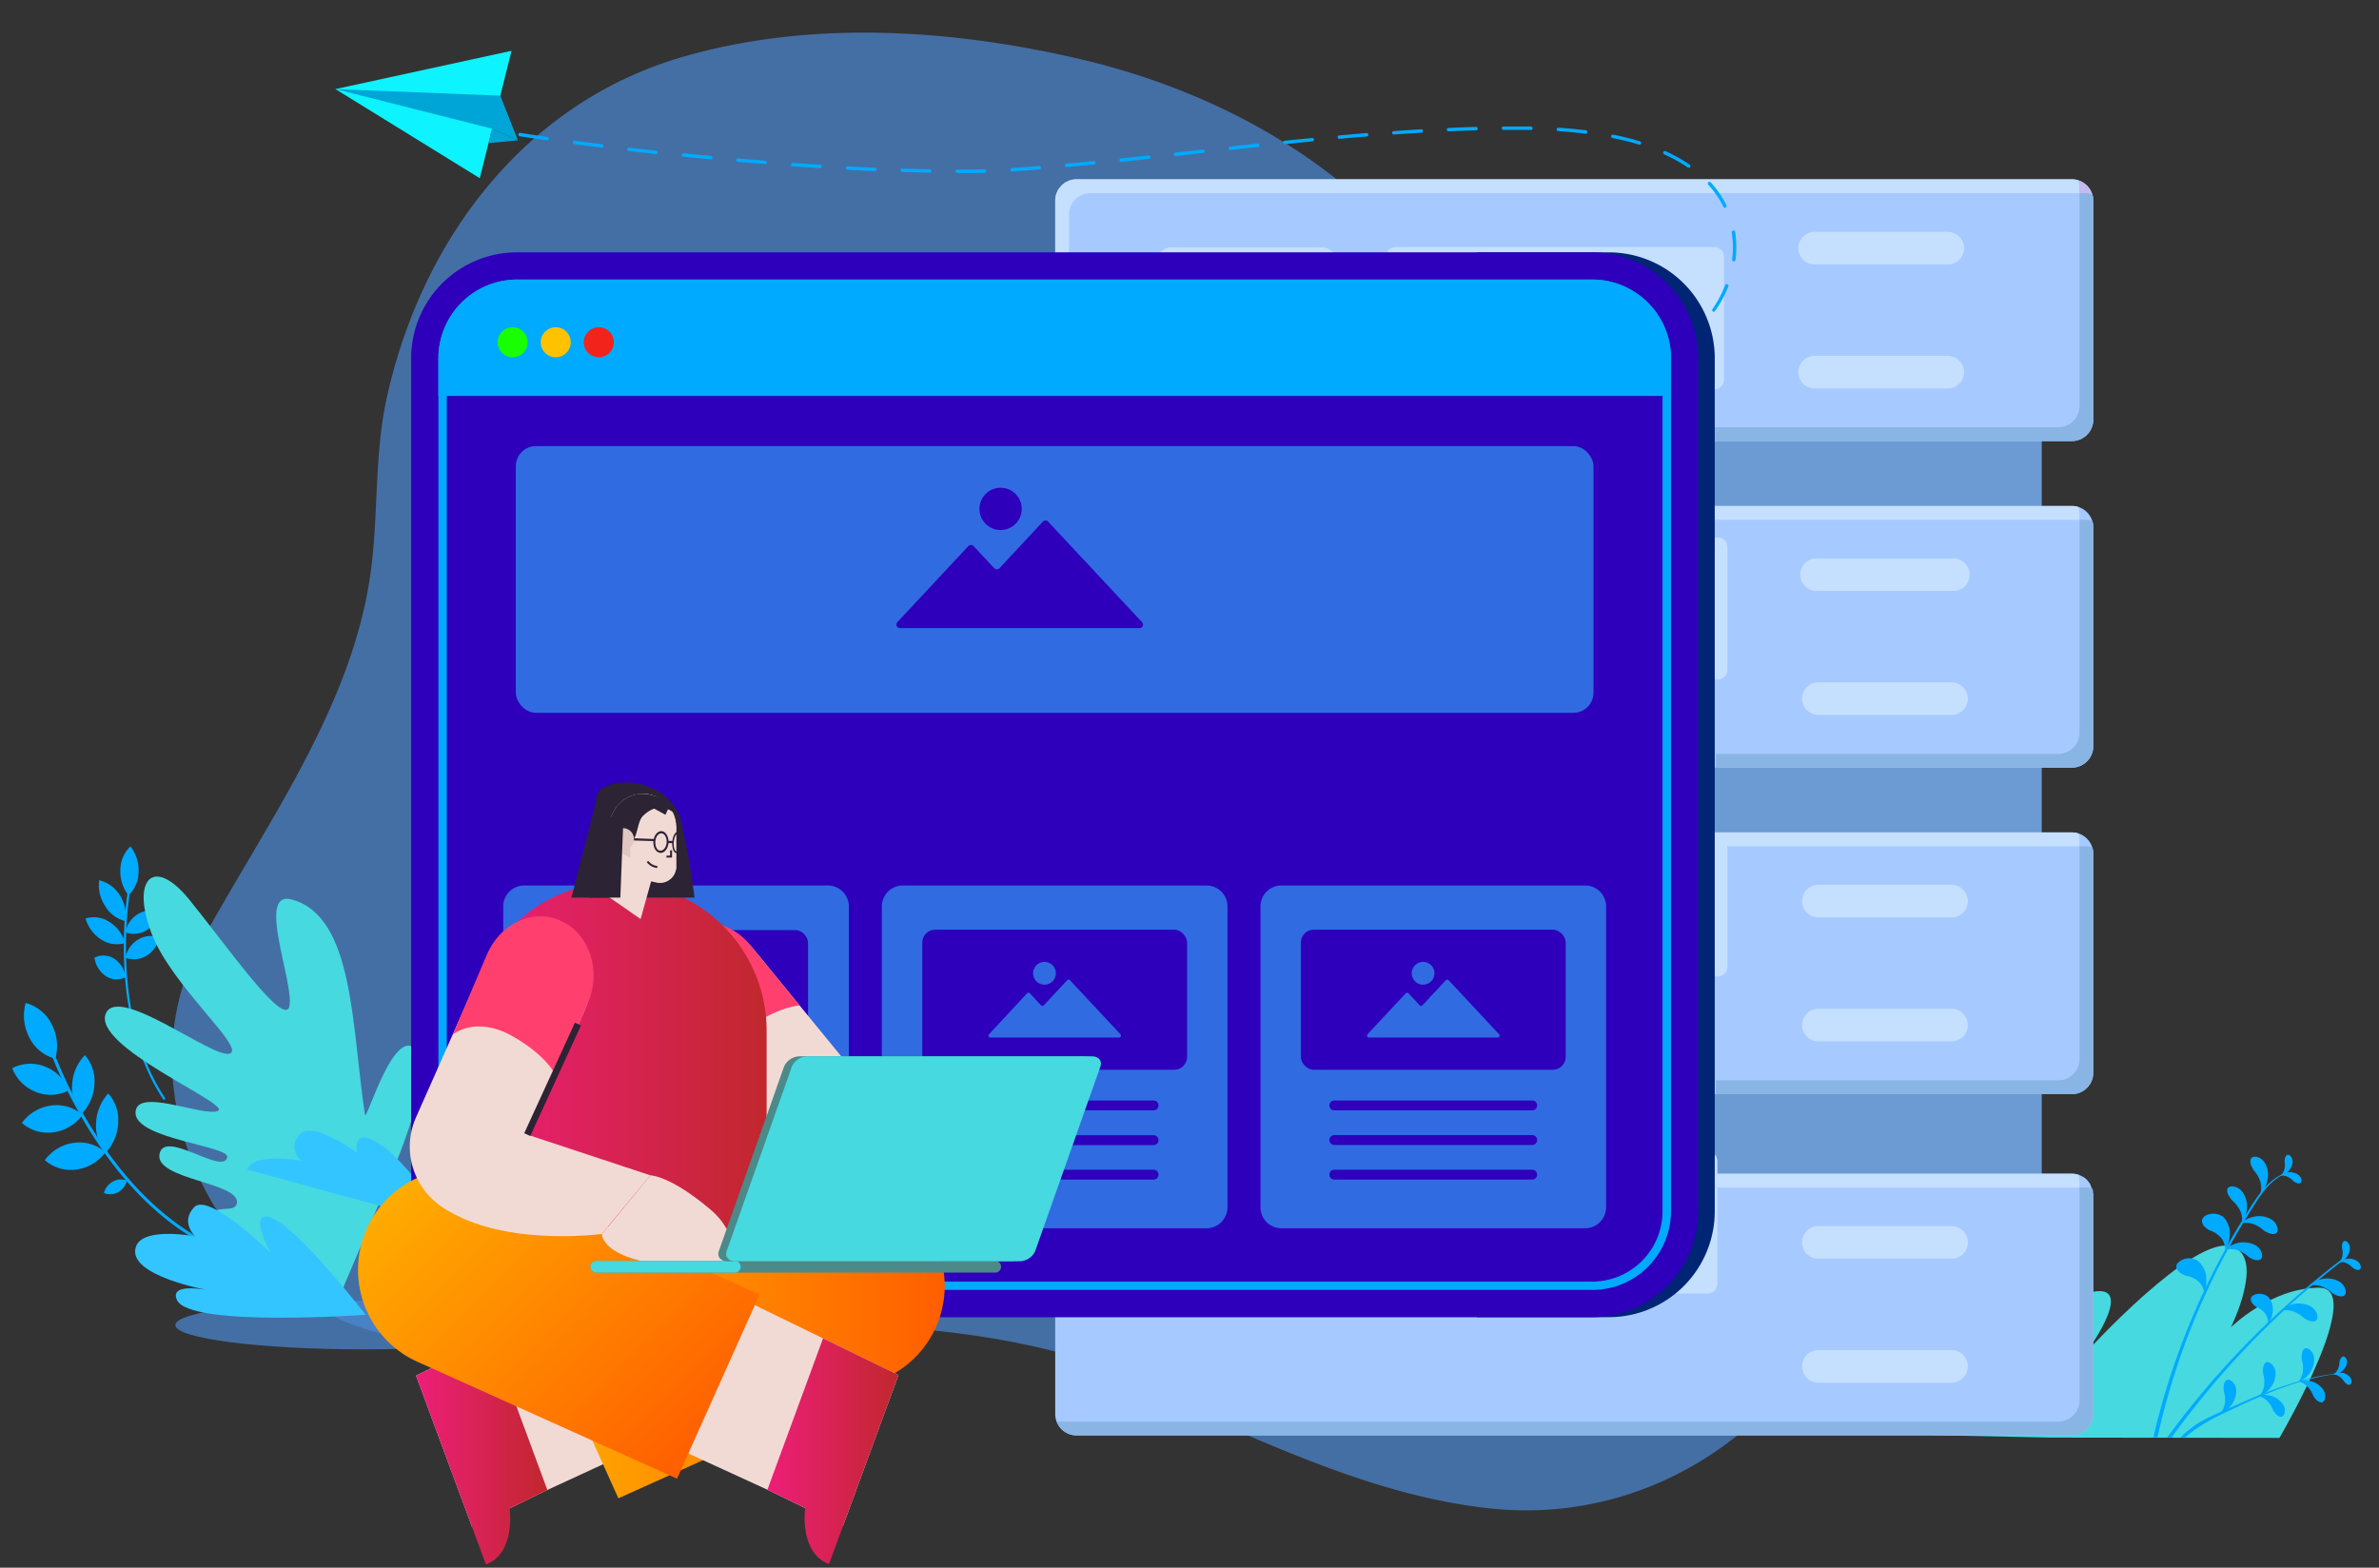 <svg id="Layer_1" data-name="Layer 1" xmlns="http://www.w3.org/2000/svg" xmlns:xlink="http://www.w3.org/1999/xlink" viewBox="0 0 583.71 384.71"><rect x="0" y="0" width="583.71" height="384.71" fill="#333333" stroke="none"/><defs><style>.cls-1{fill:#4c8ad6;opacity:0.7;}.cls-2{fill:#6c9bd3;}.cls-3{fill:#fff;}.cls-4{fill:#46d9e0;}.cls-5{fill:#a6caff;}.cls-6{fill:#c5dfff;}.cls-7{fill:#cec7f3;}.cls-8{fill:#89b5e5;}.cls-9{fill:#c5bbee;}.cls-10{fill:#e2d7f9;}.cls-11{fill:#0af;}.cls-12{fill:#8f6dff;}.cls-13{fill:#0df3ff;}.cls-14{fill:#00a5d7;}.cls-15{fill:#96d9c9;}.cls-16{fill:#33c5ff;}.cls-17{fill:#012575;}.cls-18{fill:#2e00bc;}.cls-19{fill:#306be2;}.cls-20{fill:#19ff00;}.cls-21{fill:#ffc200;}.cls-22{fill:#f2231b;}.cls-23{fill:#f2dad4;}.cls-24{fill:#ff406e;}.cls-25{fill:url(#linear-gradient);}.cls-26{fill:url(#linear-gradient-2);}.cls-27{fill:url(#linear-gradient-3);}.cls-28{fill:url(#linear-gradient-4);}.cls-29{fill:url(#linear-gradient-5);}.cls-30{fill:#4c8989;}.cls-31{fill:#2c2334;}.cls-32{fill:#e0c7c1;}</style><linearGradient id="linear-gradient" x1="115.23" y1="273.48" x2="188.1" y2="273.48" gradientUnits="userSpaceOnUse"><stop offset="0" stop-color="#ed1e79"/><stop offset="1" stop-color="#c1272d"/></linearGradient><linearGradient id="linear-gradient-2" x1="102.07" y1="356.22" x2="134.3" y2="356.22" xlink:href="#linear-gradient"/><linearGradient id="linear-gradient-3" x1="131.37" y1="329.26" x2="231.8" y2="329.26" gradientUnits="userSpaceOnUse"><stop offset="0" stop-color="#ffac00"/><stop offset="1" stop-color="#ff5e00"/></linearGradient><linearGradient id="linear-gradient-4" x1="188.29" y1="356.13" x2="220.45" y2="356.13" xlink:href="#linear-gradient"/><linearGradient id="linear-gradient-5" x1="103.26" y1="285.96" x2="173.16" y2="355.86" xlink:href="#linear-gradient-3"/></defs><title>10gb-Dedicated-server-hosting-vector</title><path class="cls-1" d="M42.24,262.06c1.12,31.15,24.86,61.4,56.27,66.13,26.7,4,53.56-.49,80.25-2.25s55-.8,81,5.93c17.37,4.5,30.9,13.74,47,20.62,18.92,8.08,38.63,15.59,59.24,17.71,57.69,5.92,104.8-49.36,89.62-105.72-4.8-17.8-13-34.61-23.3-49.89-9.48-14.12-24.44-25.13-33-39.36a255.81,255.81,0,0,1-14.63-28.72c-11.42-25.81-16.27-55-33.14-78.11-20.76-28.47-53.08-46.16-87-54-31.33-7.27-66-9.56-97.47-.31C128.51,25.46,103.55,59,95,97.16c-3.24,14.39-2.07,29.12-4.1,43.62-4.61,33-25.91,61.79-41.53,90.43a59.46,59.46,0,0,0-7.08,30.85"/><ellipse class="cls-1" cx="89.35" cy="325.17" rx="46.33" ry="5.96"/><polyline class="cls-2" points="500.96 339.92 271.54 339.92 271.54 56.4 500.96 56.4 500.96 339.92"/><path class="cls-3" d="M319.53,235.79a2.55,2.55,0,1,0,2.55-2.55,2.55,2.55,0,0,0-2.55,2.55"/><path class="cls-4" d="M303.22,235.79a2.55,2.55,0,1,0,2.55-2.55,2.55,2.55,0,0,0-2.55,2.55"/><path class="cls-3" d="M286.91,235.79a2.55,2.55,0,1,0,2.55-2.55,2.55,2.55,0,0,0-2.55,2.55"/><path class="cls-5" d="M513.59,49.25V103a5.25,5.25,0,0,1-5.24,5.24H264.15a4.86,4.86,0,0,1-1.59-.26,5.23,5.23,0,0,1-3.65-5V49.25A5.24,5.24,0,0,1,264.15,44h244.2a5.25,5.25,0,0,1,5,3.65,5,5,0,0,1,.25,1.6"/><path class="cls-6" d="M261.86,107.71a5.24,5.24,0,0,1-2.95-4.71V49.25A5.24,5.24,0,0,1,264.15,44h244.2a5.13,5.13,0,0,1,2.28.53,4.37,4.37,0,0,0-.68-.27,5.24,5.24,0,0,1,.25,1.59V47.4H267.55a5.23,5.23,0,0,0-5.25,5.24v52.21h-1.54a5,5,0,0,1-1.6-.26,5.28,5.28,0,0,0,2.7,3.12"/><path class="cls-7" d="M270.49,107.32h0m0,0h0m-1.08-.13a5.07,5.07,0,0,1-1-.35,5,5,0,0,0,.64.25h0l.35.1"/><path class="cls-8" d="M508.35,108.24H264.11a4.91,4.91,0,0,1-1.16-.14,2.22,2.22,0,0,1-.39-.12h0a4.91,4.91,0,0,1-.26-1.59v-1.54H505a5.24,5.24,0,0,0,5.24-5.25V47.4h1.54a5,5,0,0,1,1.6.25h0a5.27,5.27,0,0,0-2.71-3.12h0a5.27,5.27,0,0,1,2.71,3.12,5.09,5.09,0,0,1,.19.77,5,5,0,0,1,.06.78v0h0V103h0a5.26,5.26,0,0,1-5.24,5.23"/><path class="cls-9" d="M262.56,108a4.22,4.22,0,0,1-.7-.27,5.28,5.28,0,0,1-2.7-3.12,5,5,0,0,0,1.6.26h1.54v1.54a4.91,4.91,0,0,0,.26,1.59M513.34,47.65a5,5,0,0,0-1.6-.25H510.2V45.85a5.24,5.24,0,0,0-.25-1.59,4.37,4.37,0,0,1,.68.27,5.27,5.27,0,0,1,2.71,3.12"/><path class="cls-6" d="M420.64,95.54H342.41a2.36,2.36,0,0,1-2.36-2.36V63a2.36,2.36,0,0,1,2.36-2.36h78.23A2.36,2.36,0,0,1,423,63V93.18a2.36,2.36,0,0,1-2.36,2.36"/><path class="cls-6" d="M324.33,68H287.49a3.65,3.65,0,0,1,0-7.3h36.84a3.65,3.65,0,1,1,0,7.3"/><path class="cls-10" d="M324.33,80.48H287.49a3.65,3.65,0,0,1,0-7.3h36.84a3.65,3.65,0,1,1,0,7.3"/><path class="cls-6" d="M477.91,64.9H445.24a4,4,0,0,1,0-8h32.67a4,4,0,0,1,0,8"/><path class="cls-6" d="M477.91,95.32H445.24a4,4,0,0,1,0-8h32.67a4,4,0,0,1,0,8"/><path class="cls-3" d="M319.53,90a2.55,2.55,0,1,0,2.55-2.54A2.55,2.55,0,0,0,319.53,90Z"/><path class="cls-4" d="M303.22,90a2.55,2.55,0,1,0,2.55-2.54A2.55,2.55,0,0,0,303.22,90Z"/><path class="cls-3" d="M286.91,90a2.55,2.55,0,1,0,2.55-2.54A2.55,2.55,0,0,0,286.91,90Z"/><path class="cls-5" d="M513.59,129.4v53.75a5.25,5.25,0,0,1-5.24,5.24H264.15a4.86,4.86,0,0,1-1.59-.25,5.24,5.24,0,0,1-3.65-5V129.4a5.23,5.23,0,0,1,5.24-5.24h244.2a5.24,5.24,0,0,1,5,3.65,5,5,0,0,1,.25,1.59"/><path class="cls-6" d="M262.3,135h-3.39V129.4a5.23,5.23,0,0,1,5.24-5.24h244.2a5.31,5.31,0,0,1,2.29.52,7.07,7.07,0,0,0-.69-.27,5.3,5.3,0,0,1,.25,1.6v1.54H267.55a5.24,5.24,0,0,0-5.25,5.25V135"/><path class="cls-6" d="M421.47,166.75H343.24a2.37,2.37,0,0,1-2.36-2.37V134.24a2.37,2.37,0,0,1,2.36-2.37h78.23a2.37,2.37,0,0,1,2.36,2.37v30.14a2.37,2.37,0,0,1-2.36,2.37"/><path class="cls-8" d="M508.35,188.39H421V185H505a5.23,5.23,0,0,0,5.24-5.25v-52.2h1.54a5,5,0,0,1,1.6.26h0a5.3,5.3,0,0,0-2.7-3.13h0a5.3,5.3,0,0,1,2.7,3.13,4.85,4.85,0,0,1,.19.75,5.29,5.29,0,0,1,.06.8h0v0h0v53.75a5.25,5.25,0,0,1-5.24,5.24"/><path class="cls-6" d="M478.82,145H446.15a4,4,0,1,1,0-7.95h32.67a4,4,0,1,1,0,7.95"/><path class="cls-6" d="M478.82,175.44H446.15a4,4,0,1,1,0-8h32.67a4,4,0,1,1,0,8"/><path class="cls-5" d="M513.59,209.51v53.75a5.25,5.25,0,0,1-5.24,5.25H264.15a4.86,4.86,0,0,1-1.59-.26,5.23,5.23,0,0,1-3.65-5V209.51a5.23,5.23,0,0,1,5.24-5.24h244.2a5.25,5.25,0,0,1,5,3.65,5,5,0,0,1,.25,1.59"/><path class="cls-6" d="M262.3,215.08h-3.39v-5.57a5.23,5.23,0,0,1,5.24-5.24h244.2a5.17,5.17,0,0,1,2.29.53,4.12,4.12,0,0,0-.69-.27,5.19,5.19,0,0,1,.25,1.59v1.55H267.55a5.23,5.23,0,0,0-5.25,5.24v2.17"/><path class="cls-8" d="M508.35,268.51H421v-3.4H505a5.23,5.23,0,0,0,5.24-5.24v-52.2h1.54a5,5,0,0,1,1.6.25h0a5.28,5.28,0,0,0-2.7-3.12h0a5.28,5.28,0,0,1,2.7,3.12,5,5,0,0,1,.19.76,5.16,5.16,0,0,1,.06.79v0h0v0h0v53.75a5.25,5.25,0,0,1-5.24,5.25"/><path class="cls-6" d="M421.47,239.6H343.24a2.36,2.36,0,0,1-2.36-2.36V207.09a2.36,2.36,0,0,1,2.36-2.36h78.23a2.36,2.36,0,0,1,2.36,2.36v30.15a2.36,2.36,0,0,1-2.36,2.36"/><path class="cls-6" d="M478.82,225.13H446.15a4,4,0,0,1,0-8h32.67a4,4,0,1,1,0,8"/><path class="cls-4" d="M473.88,352.16c3.69-4.8,24.18-30.28,37.36-34.56,14.56-4.73.84,14,.84,14s25.82-28.33,35.3-25.78c8.68,2.34,0,19.9,0,19.9s9.78-9.72,21.64-9.72c11.55,0-8.67,35-9.73,36.85L503,352.78Z"/><path class="cls-11" d="M552,297.46a175.4,175.4,0,0,0-22.64,55.23h-1a178.11,178.11,0,0,1,22.87-54.95c2.45-3.84,5.09-8.4,9.67-9.89.09,0,.12.1,0,.14C556.71,289.56,554.29,293.87,552,297.46Z"/><path class="cls-11" d="M531.76,352.72a214.66,214.66,0,0,1,43.29-44.05c.17-.13.4.17.23.3a212.45,212.45,0,0,0-42.44,43.76Z"/><path class="cls-11" d="M553,287.21a7.55,7.55,0,0,1,1.62,2.82,5.72,5.72,0,0,1,0,2.87,6.21,6.21,0,0,0,1.6-2.78,6.13,6.13,0,0,0-.49-4.72c-1.11-1.72-3-1.9-3.43-1.06S552.42,286.3,553,287.21Z"/><path class="cls-11" d="M555.49,302a7.55,7.55,0,0,0-2.78-1.68,5.72,5.72,0,0,0-2.87-.11,6.27,6.27,0,0,1,2.81-1.55,6.09,6.09,0,0,1,4.69.58c1.7,1.15,1.83,3.11,1,3.47S556.38,302.53,555.49,302Z"/><path class="cls-11" d="M551.68,308.43a7.56,7.56,0,0,0-2.78-1.67,5.67,5.67,0,0,0-2.86-.11,6.38,6.38,0,0,1,7.49-1c1.7,1.15,1.83,3.1,1,3.47S552.58,309,551.68,308.43Z"/><path class="cls-11" d="M565.26,323.44a7.27,7.27,0,0,0-2.77-1.68,5.71,5.71,0,0,0-2.87-.11,6.27,6.27,0,0,1,2.81-1.55,6.1,6.1,0,0,1,4.69.58c1.69,1.15,1.83,3.1,1,3.47S566.16,324,565.26,323.44Z"/><path class="cls-11" d="M572.2,317.3a7.53,7.53,0,0,0-2.77-1.68,5.85,5.85,0,0,0-2.87-.11,6.38,6.38,0,0,1,2.81-1.55,6.1,6.1,0,0,1,4.69.58c1.7,1.15,1.83,3.11,1,3.47S573.1,317.87,572.2,317.3Z"/><path class="cls-11" d="M547.63,294.53a7.41,7.41,0,0,1,2,2.53,5.91,5.91,0,0,1,.51,2.83,6.37,6.37,0,0,0,1.14-3,6.21,6.21,0,0,0-1.22-4.59c-1.37-1.52-3.32-1.39-3.56-.5S547,293.71,547.63,294.53Z"/><path class="cls-11" d="M542,301.86a6.6,6.6,0,0,1,3,1.94,5,5,0,0,1,1,2.95,8.32,8.32,0,0,0,1.12-3.85c.12-2-1.08-4.18-2.14-4.58-2-1.12-4.46-.12-4.67,1S541.05,301.25,542,301.86Z"/><path class="cls-11" d="M536.14,313a6.6,6.6,0,0,1,3.23,1.42,5,5,0,0,1,1.47,2.73,8.3,8.3,0,0,0,.46-4c-.22-2-1.77-3.94-2.88-4.16-2.12-.76-4.42.64-4.44,1.75S535.07,312.53,536.14,313Z"/><path class="cls-11" d="M553.58,320.71a5.32,5.32,0,0,1,2.29,1.75,4.08,4.08,0,0,1,.64,2.45,6.83,6.83,0,0,0,1.13-3.06c.21-1.65-.65-3.47-1.48-3.86-1.53-1-3.63-.35-3.86.53S552.82,320.15,553.58,320.71Z"/><path class="cls-11" d="M562.66,289.81a4.41,4.41,0,0,0-1.57-1.11,3.28,3.28,0,0,0-1.69-.19,3.81,3.81,0,0,1,4.48-.25c1,.76,1,1.92.44,2.1S563.17,290.18,562.66,289.81Z"/><path class="cls-11" d="M560.55,285.09a4.5,4.5,0,0,1-.08,1.93,3.53,3.53,0,0,1-.88,1.46,3.76,3.76,0,0,0,1.68-.89,3.64,3.64,0,0,0,1.24-2.52c0-1.22-.93-1.93-1.39-1.63S560.56,284.46,560.55,285.09Z"/><path class="cls-11" d="M577.2,311.05a4.41,4.41,0,0,0-1.57-1.11,3.28,3.28,0,0,0-1.69-.19,3.66,3.66,0,0,1,1.73-.8,3.62,3.62,0,0,1,2.75.55c1,.76,1,1.92.44,2.1S577.71,311.42,577.2,311.05Z"/><path class="cls-11" d="M574.65,306.29a4.61,4.61,0,0,1,.08,1.93,3.48,3.48,0,0,1-.76,1.52,3.6,3.6,0,0,0,1.6-1,3.65,3.65,0,0,0,1-2.62c-.12-1.21-1.09-1.84-1.52-1.5S574.61,305.66,574.65,306.29Z"/><path class="cls-11" d="M564.77,333.68a6.91,6.91,0,0,1,.24,3,5.39,5.39,0,0,1-1.09,2.43,6,6,0,0,0,3.89-5.85c-.26-1.88-1.82-2.8-2.46-2.25S564.67,332.7,564.77,333.68Z"/><path class="cls-11" d="M555.28,337.09a6.91,6.91,0,0,1,.24,3,5.39,5.39,0,0,1-1.09,2.43,6,6,0,0,0,3.89-5.85c-.26-1.88-1.82-2.8-2.46-2.25S555.18,336.11,555.28,337.09Z"/><path class="cls-11" d="M545.63,341.4a7,7,0,0,1,.25,3,5.26,5.26,0,0,1-1.09,2.43,6,6,0,0,0,3.89-5.84c-.26-1.89-1.82-2.81-2.47-2.25S545.53,340.42,545.63,341.4Z"/><path class="cls-11" d="M567.6,342.57a6.55,6.55,0,0,0-1.49-2.35A4.91,4.91,0,0,0,564,339a5.28,5.28,0,0,1,2.74-.11,5.19,5.19,0,0,1,3.37,2.25c.86,1.53.22,3.08-.56,3S568.07,343.35,567.6,342.57Z"/><path class="cls-11" d="M557.73,346.08a6.46,6.46,0,0,0-1.49-2.35,4.87,4.87,0,0,0-2.16-1.18,5.48,5.48,0,0,1,6.12,2.13c.86,1.53.22,3.08-.56,3S558.2,346.86,557.73,346.08Z"/><path class="cls-11" d="M575.12,339a4,4,0,0,0-1.25-1.28,3,3,0,0,0-1.51-.46,3.53,3.53,0,0,1,1.71-.44,3.35,3.35,0,0,1,2.41,1c.75.85.55,1.91,0,2S575.52,339.39,575.12,339Z"/><path class="cls-11" d="M574,334.31a4.14,4.14,0,0,1-.4,1.74,3.1,3.1,0,0,1-1,1.18,3.32,3.32,0,0,0,1.68-.52,3.38,3.38,0,0,0,1.55-2.09c.19-1.11-.53-1.91-1-1.72S574.09,333.74,574,334.31Z"/><path class="cls-11" d="M574.47,336.94a56,56,0,0,0-9,1.61,108.65,108.65,0,0,0-15.66,5.73c-2.51,1.09-5,2.17-7.49,3.37a26.81,26.81,0,0,0-3.37,1.84A36.55,36.55,0,0,0,535,352.7l1.17,0a39,39,0,0,1,7.81-5.09c9.66-4.66,19.69-9.43,30.46-10.61A0,0,0,0,0,574.47,336.94Z"/><path class="cls-6" d="M478.82,255.55H446.15a4,4,0,1,1,0-8h32.67a4,4,0,1,1,0,8"/><path class="cls-5" d="M513.6,293.22v0h0V347a5.26,5.26,0,0,1-5.25,5.24H264.15a4.86,4.86,0,0,1-1.59-.25,5.22,5.22,0,0,1-3.31-3.14,5,5,0,0,1-.34-1.85V293.27a5.23,5.23,0,0,1,5.24-5.24h244.2a5.31,5.31,0,0,1,2.29.52h0l.4.23.05,0,0,0,.35.22s0,0,0,0l.09.06c.1.1.21.18.31.27l.18.17c.07.08.15.16.22.25l.3.37h0l0,0,.2.3,0,0a1.64,1.64,0,0,1,.16.29l0,0,0,.07a1.76,1.76,0,0,1,.09.2l.05.1c0,.13.1.26.14.4a3.9,3.9,0,0,1,.18.75,2.19,2.19,0,0,1,0,.27C513.58,292.87,513.59,293.05,513.6,293.22Z"/><path class="cls-6" d="M262.3,298.84h-3.39v-5.57a5.23,5.23,0,0,1,5.24-5.24h244.2a5.31,5.31,0,0,1,2.29.52,7.07,7.07,0,0,0-.69-.27,5.3,5.3,0,0,1,.25,1.6v1.54H267.55a5.24,5.24,0,0,0-5.25,5.25v2.17"/><path class="cls-8" d="M513.6,293.22v0h0V347a5.26,5.26,0,0,1-5.25,5.24H264.15a4.86,4.86,0,0,1-1.59-.25,5.22,5.22,0,0,1-3.31-3.14H505a5.23,5.23,0,0,0,5.24-5.25v-52.2h1.55a4.73,4.73,0,0,1,1.59.26,3.9,3.9,0,0,1,.18.75,2.19,2.19,0,0,1,0,.27C513.58,292.87,513.59,293.05,513.6,293.22Z"/><path class="cls-6" d="M478.82,308.89H446.15a4,4,0,0,1,0-8h32.67a4,4,0,1,1,0,8"/><path class="cls-6" d="M478.82,339.31H446.15a4,4,0,1,1,0-8h32.67a4,4,0,1,1,0,8"/><path class="cls-6" d="M315.86,317.46H286.15a3.62,3.62,0,0,1,0-7.24h29.71a3.62,3.62,0,1,1,0,7.24"/><path class="cls-3" d="M319.53,162.9a2.55,2.55,0,1,0,2.55-2.55,2.55,2.55,0,0,0-2.55,2.55Z"/><path class="cls-4" d="M303.22,162.9a2.55,2.55,0,1,0,2.55-2.55,2.55,2.55,0,0,0-2.55,2.55Z"/><path class="cls-3" d="M286.91,162.9a2.55,2.55,0,1,0,2.55-2.55,2.55,2.55,0,0,0-2.55,2.55Z"/><path class="cls-11" d="M372.77,97.83a.42.42,0,0,1,0-.84c2.23-.17,4.47-.41,6.66-.72a.42.42,0,0,1,.47.36.4.4,0,0,1-.35.47c-2.21.32-4.47.56-6.72.73Zm13.31-1.91a.42.42,0,0,1-.09-.83c2.21-.48,4.39-1,6.48-1.66a.42.42,0,0,1,.53.28.43.43,0,0,1-.28.53c-2.12.63-4.32,1.19-6.55,1.67ZM399,92.05a.41.41,0,0,1-.39-.26.42.42,0,0,1,.23-.55,65.37,65.37,0,0,0,6.08-2.77.42.42,0,0,1,.57.17.42.42,0,0,1-.18.57A65.69,65.69,0,0,1,399.1,92,.4.4,0,0,1,399,92.05Zm11.88-6.25a.42.42,0,0,1-.24-.77,44.37,44.37,0,0,0,5.18-4.18.42.42,0,0,1,.57.61,44.42,44.42,0,0,1-5.28,4.26A.4.4,0,0,1,410.83,85.8Zm9.64-9.29a.4.4,0,0,1-.24-.07.43.43,0,0,1-.11-.59A28.81,28.81,0,0,0,423.28,70a.42.42,0,0,1,.54-.24.43.43,0,0,1,.24.55,29.72,29.72,0,0,1-3.25,6A.41.41,0,0,1,420.47,76.51Zm4.89-12.39h-.05a.43.43,0,0,1-.37-.47,23.2,23.2,0,0,0,.19-3,23.71,23.71,0,0,0-.28-3.59.43.43,0,0,1,.35-.49.43.43,0,0,1,.48.35,24.47,24.47,0,0,1,.29,3.73,26.83,26.83,0,0,1-.19,3.09A.42.42,0,0,1,425.36,64.12ZM423.24,51a.43.43,0,0,1-.38-.23,22.69,22.69,0,0,0-3.72-5.43.44.44,0,0,1,0-.6.42.42,0,0,1,.59,0,24.09,24.09,0,0,1,3.86,5.63.42.42,0,0,1-.19.56A.43.43,0,0,1,423.24,51Zm-188-8.55h-.37a.42.42,0,0,1-.42-.42.44.44,0,0,1,.42-.42h.37c2.25,0,4.39,0,6.35-.07A.4.4,0,0,1,242,42a.43.43,0,0,1-.41.43C239.61,42.46,237.47,42.48,235.21,42.48Zm-7.1-.07h0q-3.25-.06-6.74-.18a.42.42,0,0,1,0-.84c2.31.08,4.56.14,6.73.18a.42.42,0,0,1,.41.43A.41.41,0,0,1,228.11,42.41Zm20.18-.31a.42.42,0,0,1-.42-.39.42.42,0,0,1,.39-.45c2.23-.15,4.47-.32,6.7-.5a.41.41,0,0,1,.45.39.42.42,0,0,1-.38.45c-2.24.18-4.47.34-6.71.5ZM214.65,42h0l-6.73-.33a.44.44,0,0,1-.4-.45.42.42,0,0,1,.45-.39l6.72.33a.42.42,0,0,1,.4.44A.42.42,0,0,1,214.65,42Zm-13.45-.73h0l-6.73-.45a.43.43,0,0,1-.39-.45.42.42,0,0,1,.45-.39l6.72.45a.41.41,0,0,1,.39.45A.42.42,0,0,1,201.2,41.23Zm213.16-.09a.42.42,0,0,1-.24-.07,37.78,37.78,0,0,0-5.8-3.24.42.42,0,0,1-.21-.56.43.43,0,0,1,.56-.21,40,40,0,0,1,5.93,3.31.43.43,0,0,1,.11.59A.47.47,0,0,1,414.36,41.14ZM261.7,41a.42.42,0,0,1-.42-.38.42.42,0,0,1,.38-.46l6.69-.62a.41.41,0,0,1,.46.38.42.42,0,0,1-.38.46l-6.7.62Zm-73.93-.75h0L181,39.73a.43.43,0,0,1-.39-.46.42.42,0,0,1,.46-.38l6.7.55a.42.42,0,0,1,.39.45A.42.42,0,0,1,187.77,40.28Zm87.32-.54a.42.42,0,0,1,0-.84l6.69-.7a.4.4,0,0,1,.46.37.41.41,0,0,1-.37.46l-6.69.71Zm-100.74-.61h0l-6.71-.64a.43.43,0,0,1-.38-.46.42.42,0,0,1,.46-.38l6.7.64a.42.42,0,0,1,.38.46A.42.42,0,0,1,174.35,39.13Zm114.11-.82a.41.41,0,0,1-.41-.37.43.43,0,0,1,.37-.47l6.68-.73a.43.43,0,0,1,.47.37.42.42,0,0,1-.38.46l-6.68.74ZM161,37.8h0c-2.26-.24-4.49-.48-6.7-.74a.42.42,0,1,1,.1-.83L161,37a.41.41,0,0,1,.37.46A.42.42,0,0,1,161,37.8Zm140.88-1a.41.41,0,0,1-.41-.37.42.42,0,0,1,.37-.47c2.23-.24,4.46-.49,6.69-.72a.41.41,0,0,1,.46.37.42.42,0,0,1-.37.46l-6.69.73Zm-154.25-.58h-.06q-3.41-.42-6.68-.86a.42.42,0,0,1,.11-.83c2.18.29,4.41.58,6.68.85a.42.42,0,0,1,.36.47A.4.4,0,0,1,147.58,36.26Zm254.62-.74-.13,0c-2-.61-4.2-1.16-6.48-1.61a.42.42,0,0,1,.16-.83,67.07,67.07,0,0,1,6.57,1.64.42.42,0,0,1,.28.52A.43.43,0,0,1,402.2,35.52Zm-87-.11a.42.42,0,0,1,0-.84l6.69-.67a.41.41,0,0,1,.46.38.42.42,0,0,1-.38.45l-6.69.68Zm-181-.93h-.06c-2.3-.34-4.53-.67-6.67-1a.44.44,0,0,1-.35-.49.42.42,0,0,1,.48-.34c2.14.34,4.36.67,6.66,1a.41.41,0,0,1,.35.47A.42.42,0,0,1,134.23,34.48Zm194.37-.37a.42.42,0,0,1-.42-.38.42.42,0,0,1,.38-.46l6.71-.58a.43.43,0,0,1,.45.39.42.42,0,0,1-.38.45c-2.24.18-4.47.38-6.7.58ZM342,33a.41.41,0,0,1-.42-.39.42.42,0,0,1,.39-.45c2.24-.15,4.48-.3,6.72-.43a.42.42,0,0,1,.44.4.42.42,0,0,1-.4.44c-2.23.13-4.47.28-6.7.43Zm47-.19h0c-2.12-.27-4.36-.48-6.68-.63a.42.42,0,0,1,.06-.84c2.33.15,4.59.37,6.72.63a.43.43,0,0,1,.37.47A.43.43,0,0,1,389,32.83Zm-268.1-.48h-.08c-2.38-.43-4.61-.86-6.62-1.28a.42.42,0,0,1-.32-.5.41.41,0,0,1,.49-.32c2,.42,4.23.85,6.6,1.27a.43.43,0,0,1,.34.49A.41.41,0,0,1,120.93,32.35Zm234.51-.1a.42.42,0,0,1,0-.84q3.36-.15,6.73-.25a.41.41,0,0,1,.43.41.42.42,0,0,1-.41.43q-3.36.11-6.71.25Zm20.17-.35h0c-1.44,0-2.87,0-4.29,0h0l-2.39,0a.44.44,0,0,1-.43-.42.42.42,0,0,1,.42-.42l2.43,0c1.43,0,2.87,0,4.31,0a.42.42,0,0,1,.41.43A.41.41,0,0,1,375.61,31.9Z"/><path class="cls-6" d="M419,317.43H340.76a2.37,2.37,0,0,1-2.37-2.37V284.92a2.37,2.37,0,0,1,2.37-2.37H419a2.37,2.37,0,0,1,2.37,2.37v30.14a2.37,2.37,0,0,1-2.37,2.37"/><path class="cls-6" d="M322.68,289.85H285.84a3.65,3.65,0,1,1,0-7.3h36.84a3.65,3.65,0,0,1,0,7.3"/><path class="cls-12" d="M317.07,165.85a1.4,1.4,0,0,1-1.41,1.41H259.31a1.41,1.41,0,0,1-1-2.41,1.44,1.44,0,0,1,1-.41h56.35A1.41,1.41,0,0,1,317.07,165.85Z"/><path class="cls-12" d="M324.28,158.62a2.48,2.48,0,0,1-.74,1.79,2.52,2.52,0,0,1-1.79.74H253.21a2.53,2.53,0,0,1-2.53-2.53,2.48,2.48,0,0,1,.74-1.78,2.54,2.54,0,0,1,1.79-.75h68.54A2.53,2.53,0,0,1,324.28,158.62Z"/><polygon class="cls-13" points="117.72 43.73 82.3 21.86 125.5 12.47 117.72 43.73"/><polygon class="cls-14" points="82.3 21.86 120.74 31.58 127.08 34.44 122.76 23.48 82.3 21.86"/><polygon class="cls-14" points="127.08 34.44 119.86 35.11 120.74 31.58 127.08 34.44"/><path class="cls-11" d="M40.6,269.6c-7.61-11.35-9.45-25.32-9.66-35A93.37,93.37,0,0,1,32.34,216l-.53-.17a94.2,94.2,0,0,0-1.41,18.72c.21,9.82,2.07,23.93,9.78,35.42Z"/><path class="cls-11" d="M34,214a8,8,0,0,1-2.47,5.71,9.42,9.42,0,0,1-2-6.26A8,8,0,0,1,32,207.72,9.38,9.38,0,0,1,34,214Z"/><path class="cls-11" d="M29.37,219.66a9.35,9.35,0,0,1,1.44,6.41,8.12,8.12,0,0,1-5-3.7A9.39,9.39,0,0,1,24.33,216,8.1,8.1,0,0,1,29.37,219.66Z"/><path class="cls-11" d="M26.85,226.24a9,9,0,0,1,3.86,5.18,7,7,0,0,1-5.85-.85A9,9,0,0,1,21,225.39,6.94,6.94,0,0,1,26.85,226.24Z"/><path class="cls-11" d="M28,235.24a6.55,6.55,0,0,1,2.85,4.55,4.9,4.9,0,0,1-4.84-.23A6.55,6.55,0,0,1,23.18,235,4.93,4.93,0,0,1,28,235.24Z"/><path class="cls-11" d="M33.84,224.32a6,6,0,0,1,5.18-.5,6.71,6.71,0,0,1-3.09,4.47,5.93,5.93,0,0,1-5.18.49A6.71,6.71,0,0,1,33.84,224.32Z"/><path class="cls-11" d="M33.88,230.56a6,6,0,0,1,5.18-.5,6.69,6.69,0,0,1-3.1,4.47,6,6,0,0,1-5.18.5A6.69,6.69,0,0,1,33.88,230.56Z"/><path class="cls-11" d="M56.22,307.16c-16-5.81-27.12-19.67-33.68-30.27A114.6,114.6,0,0,1,12,255l-.7.28a114.51,114.51,0,0,0,10.59,22C28.52,288,39.8,302,56,307.91Z"/><path class="cls-11" d="M12.65,251.28a11.52,11.52,0,0,1,.92,8.54,10,10,0,0,1-6.34-5.15,11.58,11.58,0,0,1-.93-8.54A10,10,0,0,1,12.65,251.28Z"/><path class="cls-11" d="M11.08,261.74a10.16,10.16,0,0,1,5.8,5.84,9.75,9.75,0,0,1-8.09.38A10.19,10.19,0,0,1,3,262.13,9.69,9.69,0,0,1,11.08,261.74Z"/><path class="cls-11" d="M12.52,271.3a9.62,9.62,0,0,1,7.72,2.3,10.54,10.54,0,0,1-7.14,4.27,9.62,9.62,0,0,1-7.73-2.31A10.54,10.54,0,0,1,12.52,271.3Z"/><path class="cls-11" d="M18.15,280.45a9.63,9.63,0,0,1,7.72,2.3A10.5,10.5,0,0,1,18.72,287a9.63,9.63,0,0,1-7.72-2.3A10.5,10.5,0,0,1,18.15,280.45Z"/><path class="cls-11" d="M17.7,266.19a11.19,11.19,0,0,1,3.14-7.27,9.81,9.81,0,0,1,2.33,7.18A11.27,11.27,0,0,1,20,273.38,9.75,9.75,0,0,1,17.7,266.19Z"/><path class="cls-11" d="M23.57,275.67a11.37,11.37,0,0,1,3-7.34A9.72,9.72,0,0,1,29,275.47a11.27,11.27,0,0,1-3,7.33A9.74,9.74,0,0,1,23.57,275.67Z"/><path class="cls-11" d="M27.74,289.92a4,4,0,0,1,3.43-.17,4.57,4.57,0,0,1-2.24,2.84,3.92,3.92,0,0,1-3.43.16A4.52,4.52,0,0,1,27.74,289.92Z"/><path class="cls-4" d="M94.48,291.79s12.41-27.39,8.26-33.5c-5.73-8.45-12.86,17.47-13.2,15.19-3.29-21.51-2.6-48.64-18-52.76-8.73-2.33.58,20.27-.51,26.09s-15.6-15-24.54-26-14.42-4.93-9.23,8.42c5,12.9,23.16,28,19.1,29.32s-26.85-16.69-30.29-10.06C21.91,256.64,57,271,53.49,272.6s-20.24-6-20.24.48S56.36,281.17,55.76,284c-1,4.54-15.49-7.06-16.63-.78s19.71,6.92,19,11.95c-.42,2.89-5.67-.14-6.62,3.83C49.32,308,82.2,320.72,82.2,320.72Z"/><path class="cls-15" d="M137,279.89c4.54,2.13,3.31,7.41,3.31,7.41s12.31-9.61,16.91-4,2.18,16.6-3.21,18.39c-1.91.63-9,.9-17.39,1-15.32.11-34.95-.42-34.95-.42S132.93,278,137,279.89Z"/><path class="cls-16" d="M89.72,322.63s-15.85-20.35-22.48-23.47c-7.06-3.32-.94,8.19-.94,8.19s-15.1-14.83-18.64-11.13.24,7.17.24,7.17S35.26,301,33.41,305.78c-2.83,7.28,18,10.9,18,10.9s-10-2.19-8,2.32C46.41,325.79,89.72,322.63,89.72,322.63Z"/><path class="cls-16" d="M60.65,287c1.68-4.31,13.18-2.17,13.18-2.17s-3.45-3.16-.22-6.52,14,4.58,14,4.58-1.66-7.31,6.41-1.56c5.77,4.11,16.9,19.43,16.9,19.43Z"/><path class="cls-11" d="M101.26,302s23,1.62,27.45-2.49,0-11.57,0-11.57,7.88-6.23,7.76-10.3-5.26-2-5.26-2,8.71-11.21,6.64-13.34C134,258.35,124,270,124,270s3-5.55-.16-6.43c-4.75-1.32-8.25,12.35-8.25,12.35s.89-5.4-2.39-4.69C107.3,272.52,101.26,302,101.26,302Z"/><path class="cls-17" d="M394.73,61.93H362.34v261.3h32.39a26,26,0,0,0,26-26V87.92A26,26,0,0,0,394.73,61.93Z"/><path class="cls-18" d="M416.65,87.92V297.25a26,26,0,0,1-26,26H126.88a26,26,0,0,1-26-26V87.92a26,26,0,0,1,26-26h263.8A26,26,0,0,1,416.65,87.92Z"/><path class="cls-19" d="M208.28,222.45v73.81a5.17,5.17,0,0,1-5.16,5.16H128.63a5.16,5.16,0,0,1-5.16-5.16V222.45a5.16,5.16,0,0,1,5.16-5.16h74.49A5.17,5.17,0,0,1,208.28,222.45Z"/><rect class="cls-18" x="133.29" y="228.24" width="64.97" height="34.37" rx="3.14"/><path class="cls-18" d="M191.36,271.27a1.21,1.21,0,0,1-1.21,1.21H141.59a1.21,1.21,0,0,1,0-2.42h48.56A1.22,1.22,0,0,1,191.36,271.27Z"/><path class="cls-18" d="M191.36,279.76a1.21,1.21,0,0,1-1.21,1.21H141.59a1.21,1.21,0,0,1,0-2.42h48.56A1.21,1.21,0,0,1,191.36,279.76Z"/><path class="cls-18" d="M191.36,288.25a1.22,1.22,0,0,1-1.21,1.21H141.59a1.21,1.21,0,0,1,0-2.42h48.56A1.21,1.21,0,0,1,191.36,288.25Z"/><path class="cls-19" d="M301.17,222.45v73.81a5.16,5.16,0,0,1-5.15,5.16H221.53a5.15,5.15,0,0,1-5.16-5.16V222.45a5.15,5.15,0,0,1,5.16-5.16H296A5.16,5.16,0,0,1,301.17,222.45Z"/><rect class="cls-18" x="226.29" y="228.14" width="64.97" height="34.37" rx="3.14"/><path class="cls-18" d="M284.25,271.27a1.21,1.21,0,0,1-1.21,1.21H234.49a1.21,1.21,0,0,1,0-2.42H283A1.21,1.21,0,0,1,284.25,271.27Z"/><path class="cls-18" d="M284.25,279.76A1.21,1.21,0,0,1,283,281H234.49a1.21,1.21,0,0,1,0-2.42H283A1.21,1.21,0,0,1,284.25,279.76Z"/><path class="cls-18" d="M284.25,288.25a1.21,1.21,0,0,1-1.21,1.21H234.49a1.21,1.21,0,0,1,0-2.42H283A1.21,1.21,0,0,1,284.25,288.25Z"/><path class="cls-19" d="M394.07,222.45v73.81a5.16,5.16,0,0,1-5.16,5.16H314.43a5.15,5.15,0,0,1-5.16-5.16V222.45a5.15,5.15,0,0,1,5.16-5.16h74.48A5.16,5.16,0,0,1,394.07,222.45Z"/><rect class="cls-18" x="319.19" y="228.14" width="64.97" height="34.37" rx="3.14"/><path class="cls-18" d="M377.15,271.27a1.21,1.21,0,0,1-1.21,1.21H327.39a1.21,1.21,0,0,1,0-2.42h48.55A1.21,1.21,0,0,1,377.15,271.27Z"/><path class="cls-18" d="M377.15,279.76a1.21,1.21,0,0,1-1.21,1.21H327.39a1.21,1.21,0,0,1,0-2.42h48.55A1.21,1.21,0,0,1,377.15,279.76Z"/><path class="cls-18" d="M377.15,288.25a1.21,1.21,0,0,1-1.21,1.21H327.39a1.21,1.21,0,0,1,0-2.42h48.55A1.21,1.21,0,0,1,377.15,288.25Z"/><rect class="cls-19" x="126.56" y="109.47" width="264.42" height="65.45" rx="4.92"/><path class="cls-11" d="M390.67,316.55H126.88a19.33,19.33,0,0,1-19.31-19.3V87.91a19.33,19.33,0,0,1,19.31-19.3H390.67A19.33,19.33,0,0,1,410,87.91V297.25A19.33,19.33,0,0,1,390.67,316.55ZM126.88,70.66a17.27,17.27,0,0,0-17.25,17.25V297.25a17.27,17.27,0,0,0,17.25,17.25H390.67a17.27,17.27,0,0,0,17.25-17.25V87.91a17.27,17.27,0,0,0-17.25-17.25Z"/><path class="cls-11" d="M410,97.16V87.91A19.33,19.33,0,0,0,390.67,68.6H126.88a19.33,19.33,0,0,0-19.31,19.31v9.25Z"/><circle class="cls-20" cx="125.78" cy="83.99" r="3.69"/><circle class="cls-21" cx="136.35" cy="83.99" r="3.69"/><circle class="cls-22" cx="146.92" cy="83.99" r="3.69"/><path class="cls-18" d="M279.5,154.13H220.82a.87.87,0,0,1-.64-1.46L237.6,134a.87.87,0,0,1,1.27,0l5.08,5.44a.88.88,0,0,0,1.28,0L255.88,128a.89.89,0,0,1,1.28,0l23,24.63A.86.86,0,0,1,279.5,154.13Z"/><circle class="cls-18" cx="245.51" cy="124.88" r="5.19"/><path class="cls-19" d="M181.57,254.7H150a.47.47,0,0,1-.34-.79l9.38-10a.49.49,0,0,1,.69,0l2.73,2.94a.49.49,0,0,0,.69,0l5.73-6.15a.47.47,0,0,1,.69,0l12.38,13.26A.47.47,0,0,1,181.57,254.7Z"/><circle class="cls-19" cx="163.27" cy="238.95" r="2.8"/><path class="cls-19" d="M274.57,254.6H243a.47.47,0,0,1-.34-.79L252,243.76a.47.47,0,0,1,.69,0l2.73,2.93a.47.47,0,0,0,.69,0l5.73-6.15a.49.49,0,0,1,.69,0l12.38,13.27A.47.47,0,0,1,274.57,254.6Z"/><circle class="cls-19" cx="256.27" cy="238.84" r="2.8"/><path class="cls-19" d="M367.47,254.6h-31.6a.47.47,0,0,1-.34-.79l9.38-10.05a.46.46,0,0,1,.68,0l2.74,2.93a.47.47,0,0,0,.69,0l5.73-6.15a.49.49,0,0,1,.69,0l12.38,13.27A.47.47,0,0,1,367.47,254.6Z"/><circle class="cls-19" cx="349.17" cy="238.84" r="2.8"/><path class="cls-23" d="M195.75,294.87h0a6.45,6.45,0,0,0,4.24,1.33c4.32-.55,13.07-8.32,22.22-17.68l-13.64-16.66L185,233.05a15.42,15.42,0,1,0-23.85,19.54L183.57,280l0,0Z"/><path class="cls-24" d="M184,231.84l12.21,14.92s-5.4,0-14.55,6.8c-9.36,6.95-7.94,14.5-7.94,14.5L160,251.75a15.42,15.42,0,0,1,1.72-21.62l.27-.23A15.41,15.41,0,0,1,184,231.84Z"/><path class="cls-25" d="M151.66,216.54h0A36.43,36.43,0,0,1,188.1,253v77.46a0,0,0,0,1,0,0H115.23a0,0,0,0,1,0,0V253A36.43,36.43,0,0,1,151.66,216.54Z"/><polygon class="cls-23" points="115.81 374.68 102.07 337.57 120.56 328.52 144.22 316.94 156.79 355.25 134.3 365.63 115.81 374.68"/><path class="cls-26" d="M102.07,337.57l18.5-9.05,13.73,37.11-9.25,4.53s1.57,11-5.82,13.76Z"/><path class="cls-27" d="M229.61,305.41h0A24.77,24.77,0,0,0,196.85,293l-65.48,29.52,20.36,45.16,65.48-29.51A24.78,24.78,0,0,0,229.61,305.41Z"/><polygon class="cls-23" points="206.8 374.57 220.45 337.43 201.94 328.43 178.26 316.9 165.77 355.24 188.29 365.57 206.8 374.57"/><path class="cls-28" d="M220.45,337.43l-18.51-9-13.65,37.14,9.26,4.5s-1.54,11,5.85,13.75Z"/><path class="cls-29" d="M90,301.52h0A24.78,24.78,0,0,1,122.74,289l63.63,28.66-20.25,45.21-63.63-28.66A24.76,24.76,0,0,1,90,301.52Z"/><path class="cls-23" d="M110.41,297.29a82.25,82.25,0,0,0,9.74,3.63l8.41-19.1,14.94-34c3.42-7.75.75-16.76-6-20.12s-14.95.19-18.36,8l-17.09,38.54A17.76,17.76,0,0,0,110.41,297.29Z"/><path class="cls-24" d="M144.14,246.43,136.39,264s-1.93-4.77-10.68-9.74c-9-5.1-14.58-.41-14.58-.41l8.32-19.55c3.29-7.75,11.38-11.47,18.13-8.33l.28.13C144.8,229.33,147.64,238.52,144.14,246.43Z"/><path class="cls-23" d="M107.16,295.18c14.25,11.21,40.51,7.63,40.51,7.63l11.9-14.39-54.41-18v0C104.91,271.07,106.11,294.36,107.16,295.18Z"/><path class="cls-23" d="M159.57,288.42s4.87,0,14.84,8.48c7.11,6.05,6.39,14-1.56,14-25.18,0-25.18-8-25.18-8Z"/><path class="cls-30" d="M146.29,309.42h97.9a1.43,1.43,0,0,1,1.43,1.43h0a1.43,1.43,0,0,1-1.43,1.44h-97.9a1.43,1.43,0,0,1-1.43-1.44h0A1.43,1.43,0,0,1,146.29,309.42Z"/><path class="cls-4" d="M146.29,309.42h34a1.43,1.43,0,0,1,1.43,1.43h0a1.43,1.43,0,0,1-1.43,1.44h-34a1.43,1.43,0,0,1-1.43-1.44h0A1.43,1.43,0,0,1,146.29,309.42Z"/><path class="cls-30" d="M196.21,259.22H266c1.64,0,2.58,1.12,2.09,2.5l-16,45.28a4.28,4.28,0,0,1-3.86,2.51H178.47c-1.65,0-2.58-1.12-2.09-2.51l16-45.28A4.27,4.27,0,0,1,196.21,259.22Z"/><path class="cls-4" d="M198.13,259.22h69.78c1.65,0,2.58,1.12,2.09,2.5L254,307a4.26,4.26,0,0,1-3.86,2.51H180.39c-1.64,0-2.58-1.12-2.09-2.51l16-45.28A4.28,4.28,0,0,1,198.13,259.22Z"/><path class="cls-31" d="M167.19,201.91c2.22,9.77,3.22,18.36,3.22,18.36H144.67s.76-18.58,1.6-24.47S164.53,190.12,167.19,201.91Z"/><polygon class="cls-23" points="157.18 225.53 145.02 217.09 149.78 201.2 163.21 203.92 157.18 225.53"/><path class="cls-32" d="M165.88,202.82v.12a8.2,8.2,0,0,1-8.76,8.14,8.56,8.56,0,0,1-1.13-.17,8.15,8.15,0,1,1,9.89-8.09Z"/><path class="cls-23" d="M165.9,212.75c0,.15,0,.3,0,.44a4,4,0,0,1-4.72,3.41l-6.27-1.37-.22-4.73-.37-8.26,1.63.08,9.95.5v.12Z"/><path class="cls-23" d="M165.9,212.75c0,.15,0,.3,0,.44-1.23,1.2-2.91,2.48-4.95,1.82-1.86-.61-3.32-2.51-4.12-4a13,13,0,0,1-1.25-7l.37-1.69,1.66-7.52a8.16,8.16,0,0,1,8.29,8v.12Z"/><path class="cls-31" d="M166.25,200.35s-3.75-4.79-8.52-.09c-1.6,1.59-1.14,6.47-3.83,6.84a42.58,42.58,0,0,1-6.07.61l1.95-6.51a8.14,8.14,0,0,1,9.7-6.21C162.72,195.7,165.62,197.28,166.25,200.35Z"/><path class="cls-31" d="M166,209.35c.66,0,1.24-1.07,1.35-2.48s-.33-2.67-1-2.74h-.06c-.66,0-1.24,1.06-1.35,2.48s.32,2.67,1,2.74Zm.28-4.79c.43,0,.8,1,.7,2.27s-.59,2.09-1,2.09h0c-.4,0-.77-1-.67-2.27S165.9,204.56,166.29,204.56Z"/><path class="cls-31" d="M162.1,209.3c1,0,1.82-1.09,1.93-2.48s-.62-2.75-1.64-2.86-1.95,1-2.07,2.48.62,2.75,1.65,2.85Zm.15-4.8h.1c.76.08,1.3,1.1,1.21,2.27s-.78,2-1.55,2-1.31-1.09-1.22-2.27S161.52,204.5,162.25,204.5Z"/><rect class="cls-31" x="163.8" y="206.36" width="1.32" height="0.54"/><polygon class="cls-31" points="154.16 206.21 160.52 206.41 160.67 205.9 154.21 205.65 154.16 206.21"/><path class="cls-32" d="M155.49,206.49a2.67,2.67,0,1,1-2-3.18A2.67,2.67,0,0,1,155.49,206.49Z"/><polygon class="cls-31" points="164.89 210.44 163.53 210.44 163.53 209.96 164.41 209.96 164.42 208.68 164.9 208.68 164.89 210.44"/><path class="cls-31" d="M161.28,213a3.58,3.58,0,0,1-2.6-1.46l.39-.28a3.18,3.18,0,0,0,2.21,1.25Z"/><polygon class="cls-31" points="152.89 202.61 152.21 220.27 140.21 220.27 146.07 197.4 152.89 202.61"/><polygon class="cls-31" points="164.21 197.86 163.29 199.95 159.19 197.72 164.21 197.86"/><rect class="cls-31" x="120.66" y="264.04" width="29.84" height="1.63" transform="translate(-161.68 277.68) rotate(-65.36)"/></svg>